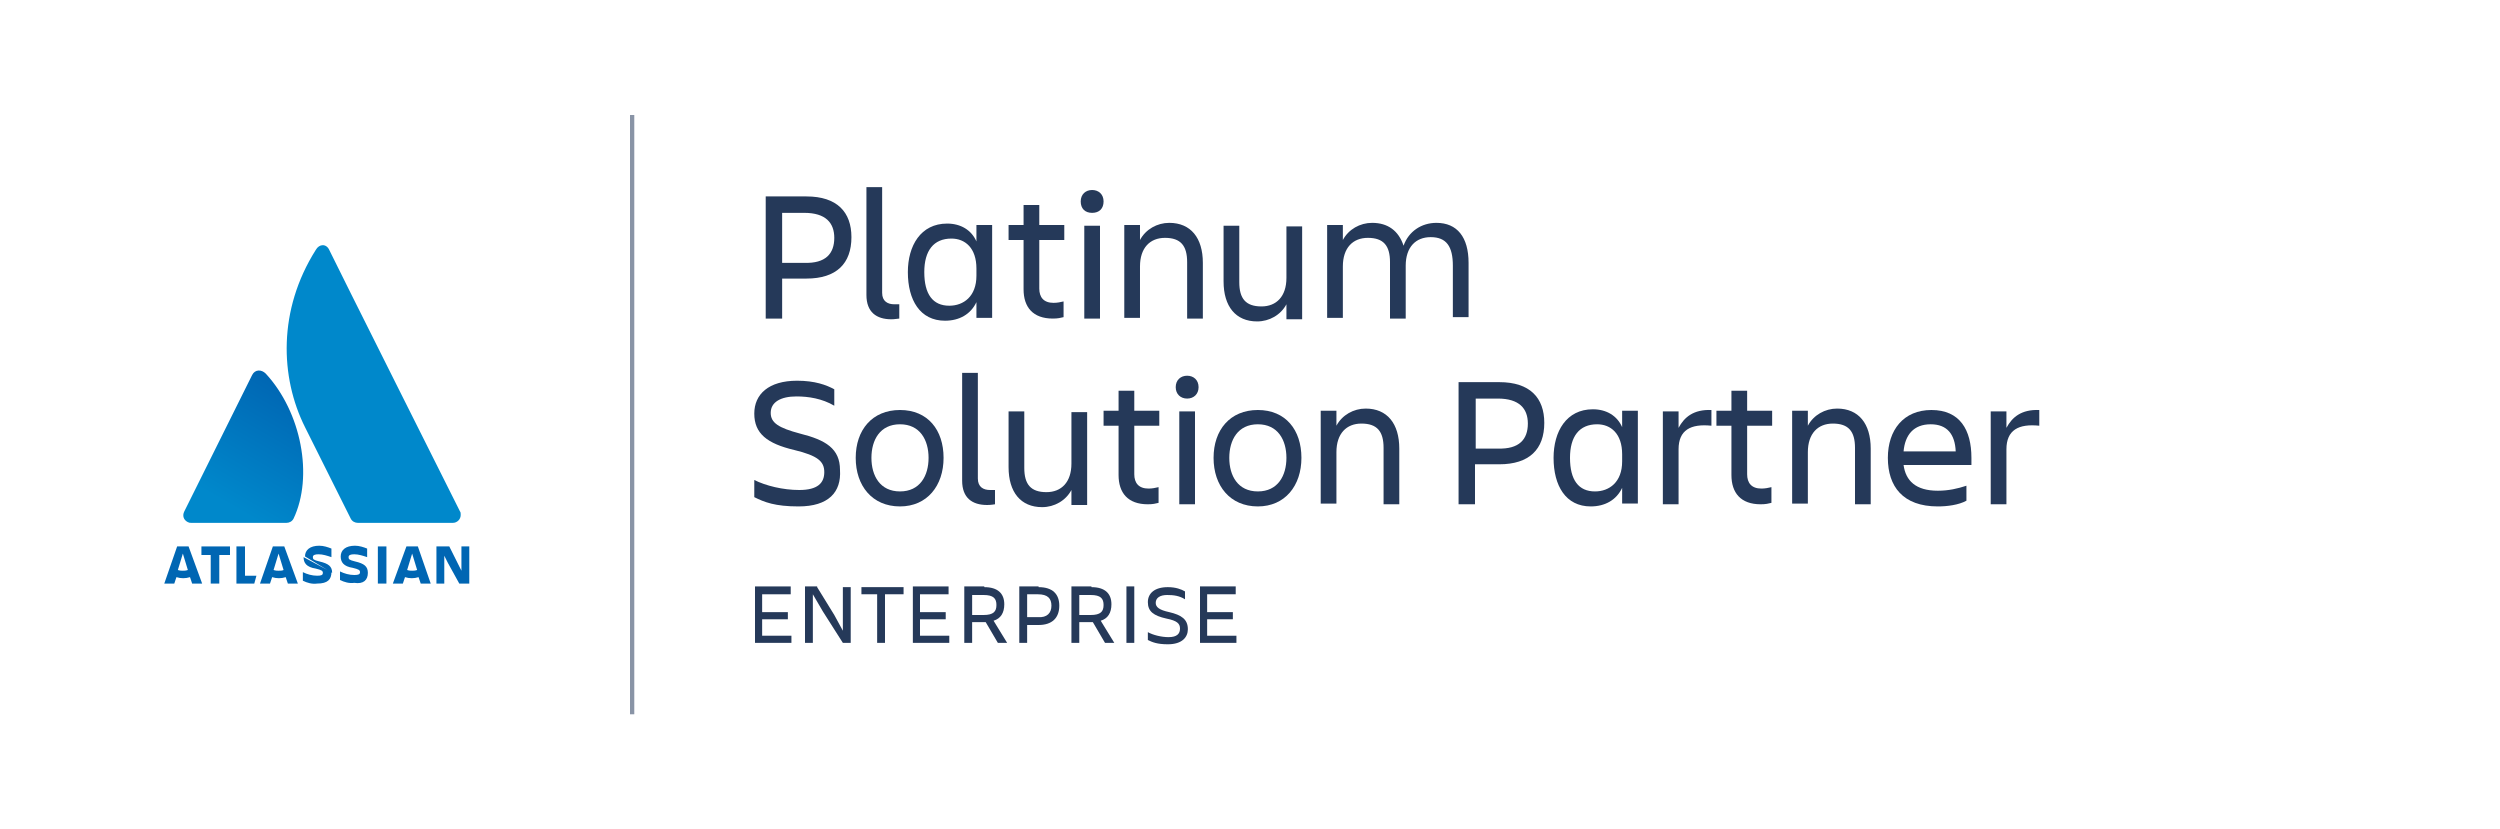 <?xml version="1.0" encoding="UTF-8"?> <svg xmlns="http://www.w3.org/2000/svg" xmlns:xlink="http://www.w3.org/1999/xlink" version="1.1" x="0px" y="0px" viewBox="0 0 350 116.1" style="enable-background:new 0 0 350 116.1;" xml:space="preserve"> <style type="text/css"> .st0{display:none;} .st1{display:inline;} .st2{fill:#F4F4F6;} .st3{fill:#8994A6;} .st4{fill:url(#SVGID_1_);} .st5{fill:#0088CB;} .st6{fill:#0066B3;} .st7{fill:#253959;} </style> <g id="background" class="st0"> <g class="st1"> <g> <rect x="0" y="0" class="st2" width="350" height="116.1"></rect> </g> </g> </g> <g id="strike"> <rect x="88.2" y="16.1" class="st3" width="0.6" height="83.9"></rect> </g> <g id="logo_1_"> <g id="Layer_2_12_"> <g id="Blue_12_"> <linearGradient id="SVGID_1_" gradientUnits="userSpaceOnUse" x1="42.41" y1="-1064.931" x2="32.345" y2="-1082.362" gradientTransform="matrix(1 0 0 -1 0 -1009.689)"> <stop offset="0" style="stop-color:#0066B3"></stop> <stop offset="0.923" style="stop-color:#0088CB"></stop> </linearGradient> <path class="st4" d="M37.2,52.3c-0.6-0.6-1.5-0.6-1.9,0.2l-9.5,19.1c-0.3,0.6-0.1,1.2,0.5,1.5c0.2,0.1,0.3,0.1,0.5,0.1h13.3 c0.4,0,0.8-0.2,1-0.6C43.9,66.7,42.2,57.7,37.2,52.3z"></path> <path class="st5" d="M44.2,35c-5.3,8.4-5,17.8-1.5,24.8l6.4,12.8c0.2,0.4,0.6,0.6,1,0.6h13.3c0.6,0,1.1-0.5,1.1-1.1 c0-0.2,0-0.4-0.1-0.5c0,0-17.9-35.7-18.3-36.6C45.7,34.1,44.7,34.1,44.2,35z"></path> <path class="st6" d="M42.5,78c0,0.8,0.4,1.4,1.7,1.6c0.8,0.2,1,0.3,1,0.6c0,0.3-0.2,0.4-0.8,0.4c-0.7,0-1.4-0.2-2-0.5v1.2 c0.6,0.3,1.3,0.5,2,0.4c1.5,0,2-0.6,2-1.6 M46.5,80.2c0-0.9-0.5-1.3-1.8-1.6c-0.8-0.2-0.9-0.3-0.9-0.6c0-0.3,0.3-0.4,0.8-0.4 c0.6,0,1.2,0.2,1.8,0.4v-1.2c-0.5-0.2-1.1-0.4-1.7-0.4c-1.3,0-2,0.6-2,1.5"></path> <polygon class="st6" points="61.1,76.5 61.1,81.7 62.2,81.7 62.2,77.8 62.7,78.8 64.3,81.7 65.7,81.7 65.7,76.5 64.6,76.5 64.6,79.9 64.1,78.9 62.9,76.5 "></polygon> <rect x="52.9" y="76.5" class="st6" width="1.2" height="5.2"></rect> <path class="st6" d="M51.5,80.2c0-0.9-0.5-1.3-1.8-1.6c-0.8-0.2-0.9-0.3-0.9-0.6c0-0.3,0.3-0.4,0.8-0.4c0.6,0,1.2,0.2,1.8,0.4 v-1.2c-0.5-0.2-1.1-0.4-1.7-0.4c-1.3,0-2,0.6-2,1.5c0,0.8,0.4,1.4,1.7,1.6c0.8,0.2,1,0.3,1,0.6c0,0.3-0.2,0.4-0.8,0.4 c-0.7,0-1.4-0.2-2-0.5v1.2c0.6,0.3,1.3,0.5,2,0.4C50.9,81.8,51.5,81.2,51.5,80.2"></path> <polygon class="st6" points="33.1,76.5 33.1,81.7 35.6,81.7 35.9,80.6 34.3,80.6 34.3,76.5 "></polygon> <polygon class="st6" points="28.2,76.5 28.2,77.7 29.5,77.7 29.5,81.7 30.7,81.7 30.7,77.7 32.2,77.7 32.2,76.5 "></polygon> <path class="st6" d="M26.4,76.5h-1.6L23,81.7h1.4l0.3-0.9c0.6,0.2,1.3,0.2,1.9,0l0.3,0.9h1.4L26.4,76.5z M25.6,79.9 c-0.2,0-0.4,0-0.7-0.1l0.7-2.3l0.7,2.3C26,79.9,25.8,79.9,25.6,79.9z"></path> <path class="st6" d="M39.8,76.5h-1.6l-1.8,5.2h1.4l0.3-0.9c0.6,0.2,1.3,0.2,1.9,0l0.3,0.9h1.4L39.8,76.5z M39,79.9 c-0.2,0-0.4,0-0.7-0.1l0.7-2.3l0.7,2.3C39.5,79.9,39.3,79.9,39,79.9L39,79.9z"></path> <path class="st6" d="M58.5,76.5h-1.6L55,81.7h1.4l0.3-0.9c0.6,0.2,1.3,0.2,1.9,0l0.3,0.9h1.4L58.5,76.5z M57.7,79.9 c-0.2,0-0.4,0-0.7-0.1l0.7-2.3l0.7,2.3C58.1,79.9,57.9,79.9,57.7,79.9L57.7,79.9z"></path> </g> </g> </g> <g id="type"> <g> <g> <g> <path class="st7" d="M112.9,27.5c4.3,0,6.3,2.2,6.3,5.7c0,3.7-2.1,5.8-6.3,5.8h-3.4v5.6h-2.3V27.5H112.9z M116.8,33.3 c0-2.1-1.2-3.5-4.2-3.5h-3.1v7h3.1C115.6,36.9,116.8,35.5,116.8,33.3z"></path> <path class="st7" d="M124.8,44.7c-2.1,0-3.5-1-3.5-3.4V26.2h2.2V41c0,1.2,0.8,1.6,1.7,1.6c0.2,0,0.4,0,0.7,0v2 C125.7,44.6,125.3,44.7,124.8,44.7z"></path> <path class="st7" d="M136.7,42.3c-0.8,1.7-2.4,2.6-4.4,2.6c-3.5,0-5.2-2.9-5.2-6.8c0-3.7,1.8-6.8,5.5-6.8c1.9,0,3.4,0.9,4.1,2.5 v-2.3h2.2v13h-2.2V42.3z M132.9,42.8c2,0,3.8-1.3,3.8-4.2v-1c0-2.9-1.6-4.2-3.5-4.2c-2.5,0-3.8,1.7-3.8,4.7 C129.4,41.2,130.6,42.8,132.9,42.8z"></path> <path class="st7" d="M147.5,42.4c0.5,0,1-0.1,1.4-0.2v2.2c-0.4,0.1-0.8,0.2-1.5,0.2c-2.8,0-4.1-1.6-4.1-4.1v-6.9h-2.1v-2.1h2.1 v-2.8h2.2v2.8h3.5v2.1h-3.5v6.8C145.5,41.6,146.1,42.4,147.5,42.4z"></path> <path class="st7" d="M152.9,26.6c0.9,0,1.6,0.6,1.6,1.6s-0.6,1.6-1.6,1.6s-1.6-0.6-1.6-1.6S152,26.6,152.9,26.6z M151.8,31.6 h2.2v13h-2.2V31.6z"></path> <path class="st7" d="M168.4,44.6h-2.2v-7.9c0-2.3-0.9-3.4-3.1-3.4c-2.1,0-3.5,1.4-3.5,4v7.2h-2.2v-13h2.2v2.1 c0.8-1.5,2.4-2.4,4.1-2.4c3,0,4.7,2.1,4.7,5.6V44.6z"></path> <path class="st7" d="M171.3,31.6h2.2v7.9c0,2.3,0.9,3.4,3.1,3.4c2.1,0,3.5-1.4,3.5-4v-7.2h2.2v13h-2.2v-2.1 c-0.8,1.5-2.4,2.4-4.1,2.4c-3,0-4.7-2.1-4.7-5.6V31.6z"></path> <path class="st7" d="M196.8,44.6h-2.2v-7.9c0-2.3-0.9-3.4-3.1-3.4c-2.1,0-3.5,1.4-3.5,4v7.2h-2.2v-13h2.2v2.1 c0.8-1.5,2.4-2.4,4.1-2.4c2.2,0,3.7,1.1,4.4,3.2c0.7-2,2.5-3.2,4.6-3.2c2.9,0,4.5,2,4.5,5.6v7.6h-2.2v-7.2c0-2.7-0.9-4-3.1-4 c-2.1,0-3.5,1.4-3.5,4V44.6z"></path> <path class="st7" d="M111.8,70.9c-3.3,0-4.8-0.6-6.2-1.3v-2.4c1.6,0.8,4,1.4,6.3,1.4c2.6,0,3.5-1,3.5-2.5c0-1.5-0.9-2.3-4.2-3.1 c-3.8-0.9-5.6-2.3-5.6-5.1c0-2.7,2-4.6,6-4.6c2.5,0,4.1,0.6,5.2,1.2v2.3c-1.7-1-3.6-1.3-5.3-1.3c-2.2,0-3.6,0.8-3.6,2.3 c0,1.4,1.1,2.1,4.1,2.9c3.6,0.9,5.6,2.1,5.6,5.1C117.8,68.9,116,70.9,111.8,70.9z"></path> <path class="st7" d="M119.8,64.1c0-3.9,2.3-6.7,6.2-6.7c3.9,0,6.1,2.8,6.1,6.7s-2.3,6.8-6.1,6.8C122.1,70.9,119.8,68,119.8,64.1 z M122,64.1c0,2.5,1.2,4.7,4,4.7c2.8,0,4-2.2,4-4.7c0-2.5-1.2-4.7-4-4.7C123.2,59.4,122,61.6,122,64.1z"></path> <path class="st7" d="M138.2,70.7c-2.1,0-3.5-1-3.5-3.4V52.2h2.2V67c0,1.2,0.8,1.6,1.7,1.6c0.2,0,0.4,0,0.7,0v2 C139.2,70.6,138.8,70.7,138.2,70.7z"></path> <path class="st7" d="M141.2,57.6h2.2v7.9c0,2.3,0.9,3.4,3.1,3.4c2.1,0,3.5-1.4,3.5-4v-7.2h2.2v13h-2.2v-2.1 c-0.8,1.5-2.4,2.4-4.1,2.4c-3,0-4.7-2.1-4.7-5.6V57.6z"></path> <path class="st7" d="M160.8,68.4c0.5,0,1-0.1,1.4-0.2v2.2c-0.4,0.1-0.8,0.2-1.5,0.2c-2.8,0-4.1-1.6-4.1-4.1v-6.9h-2.1v-2.1h2.1 v-2.8h2.2v2.8h3.5v2.1h-3.5v6.8C158.8,67.6,159.4,68.4,160.8,68.4z"></path> <path class="st7" d="M166.2,52.6c0.9,0,1.6,0.6,1.6,1.6s-0.7,1.6-1.6,1.6s-1.6-0.6-1.6-1.6S165.3,52.6,166.2,52.6z M165.1,57.6 h2.2v13h-2.2V57.6z"></path> <path class="st7" d="M169.9,64.1c0-3.9,2.3-6.7,6.2-6.7c3.9,0,6.1,2.8,6.1,6.7s-2.3,6.8-6.1,6.8C172.2,70.9,169.9,68,169.9,64.1 z M172.1,64.1c0,2.5,1.2,4.7,4,4.7c2.8,0,4-2.2,4-4.7c0-2.5-1.2-4.7-4-4.7C173.3,59.4,172.1,61.6,172.1,64.1z"></path> <path class="st7" d="M195.9,70.6h-2.2v-7.9c0-2.3-0.9-3.4-3.1-3.4c-2.1,0-3.5,1.4-3.5,4v7.2h-2.2v-13h2.2v2.1 c0.8-1.5,2.4-2.4,4.1-2.4c3,0,4.7,2.1,4.7,5.6V70.6z"></path> <path class="st7" d="M209.9,53.5c4.3,0,6.3,2.2,6.3,5.7c0,3.7-2.1,5.8-6.3,5.8h-3.4v5.6h-2.3V53.5H209.9z M213.9,59.3 c0-2.1-1.2-3.5-4.2-3.5h-3.1v7h3.1C212.7,62.9,213.9,61.5,213.9,59.3z"></path> <path class="st7" d="M227.1,68.3c-0.8,1.7-2.4,2.6-4.4,2.6c-3.5,0-5.2-2.9-5.2-6.8c0-3.7,1.8-6.8,5.5-6.8c1.9,0,3.4,0.9,4.1,2.5 v-2.3h2.2v13h-2.2V68.3z M223.3,68.8c2,0,3.8-1.3,3.8-4.2v-1c0-2.9-1.6-4.2-3.5-4.2c-2.5,0-3.8,1.7-3.8,4.7 C219.8,67.2,221,68.8,223.3,68.8z"></path> <path class="st7" d="M232.8,57.6h2.2v2.3c0.8-1.5,2.1-2.6,4.6-2.5v2.2c-2.9-0.3-4.6,0.6-4.6,3.3v7.7h-2.2V57.6z"></path> <path class="st7" d="M246.6,68.4c0.5,0,1-0.1,1.4-0.2v2.2c-0.4,0.1-0.8,0.2-1.5,0.2c-2.8,0-4.1-1.6-4.1-4.1v-6.9h-2.1v-2.1h2.1 v-2.8h2.2v2.8h3.5v2.1h-3.5v6.8C244.6,67.6,245.2,68.4,246.6,68.4z"></path> <path class="st7" d="M261.9,70.6h-2.2v-7.9c0-2.3-0.9-3.4-3.1-3.4c-2.1,0-3.5,1.4-3.5,4v7.2h-2.2v-13h2.2v2.1 c0.8-1.5,2.4-2.4,4.1-2.4c3,0,4.7,2.1,4.7,5.6V70.6z"></path> <path class="st7" d="M271.3,70.9c-4.9,0-7-2.8-7-6.8c0-3.9,2.2-6.7,6.1-6.7c4,0,5.6,2.8,5.6,6.7v1h-9.5c0.3,2.2,1.7,3.6,4.8,3.6 c1.5,0,2.8-0.3,4-0.7v2.1C274.2,70.7,272.6,70.9,271.3,70.9z M266.5,63.2h7.3c-0.1-2.4-1.2-3.8-3.5-3.8 C267.9,59.4,266.7,60.9,266.5,63.2z"></path> <path class="st7" d="M278.7,57.6h2.2v2.3c0.8-1.5,2.1-2.6,4.6-2.5v2.2c-2.9-0.3-4.6,0.6-4.6,3.3v7.7h-2.2V57.6z"></path> </g> </g> <g> <g> <g> <path class="st7" d="M110.7,82.2v1h-4v2.5h3.6v1h-3.6V89h4.1v1h-5.1v-7.9H110.7z"></path> <path class="st7" d="M114.4,82.2l2.4,3.9l1.2,2.2v-6.1h1.1V90H118l-2.8-4.4l-1.4-2.4V90h-1.1v-7.9H114.4z"></path> <path class="st7" d="M126.5,82.2v1h-2.6V90h-1.1v-6.8h-2.2v-1H126.5z"></path> <path class="st7" d="M132.8,82.2v1h-4v2.5h3.6v1h-3.6V89h4.1v1h-5.1v-7.9H132.8z"></path> <path class="st7" d="M137.8,82.2c1.9,0,2.8,0.9,2.8,2.4c0,1.2-0.5,2-1.5,2.3l1.9,3.1h-1.3l-1.7-2.9c0,0-0.1,0-0.2,0h-1.7V90 H135v-7.9H137.8z M136.1,83.2v2.9h1.6c1.4,0,1.8-0.5,1.8-1.4c0-0.9-0.4-1.4-1.8-1.4H136.1z"></path> <path class="st7" d="M145.4,82.2c2,0,2.9,1,2.9,2.6c0,1.7-1,2.7-2.9,2.7h-1.6V90h-1.1v-7.9H145.4z M147.2,84.8 c0-1-0.5-1.6-1.9-1.6h-1.5v3.2h1.5C146.6,86.5,147.2,85.8,147.2,84.8z"></path> <path class="st7" d="M152.8,82.2c1.9,0,2.8,0.9,2.8,2.4c0,1.2-0.5,2-1.5,2.3L156,90h-1.3l-1.7-2.9c0,0-0.1,0-0.2,0h-1.7V90H150 v-7.9H152.8z M151.1,83.2v2.9h1.6c1.4,0,1.8-0.5,1.8-1.4c0-0.9-0.4-1.4-1.8-1.4H151.1z"></path> <path class="st7" d="M158.8,82.2V90h-1.1v-7.9H158.8z"></path> <path class="st7" d="M163.5,90.2c-1.5,0-2.2-0.3-2.8-0.6v-1.1c0.7,0.4,1.9,0.7,2.9,0.7c1.2,0,1.6-0.5,1.6-1.2 c0-0.7-0.4-1.1-1.9-1.4c-1.8-0.4-2.6-1-2.6-2.3c0-1.2,0.9-2.1,2.8-2.1c1.1,0,1.9,0.3,2.4,0.6v1.1c-0.8-0.5-1.6-0.6-2.5-0.6 c-1,0-1.6,0.4-1.6,1.1c0,0.6,0.5,1,1.9,1.3c1.7,0.4,2.6,1,2.6,2.4C166.3,89.2,165.5,90.2,163.5,90.2z"></path> <path class="st7" d="M173,82.2v1h-4v2.5h3.6v1h-3.6V89h4.1v1H168v-7.9H173z"></path> </g> </g> </g> </g> </g> </svg> 